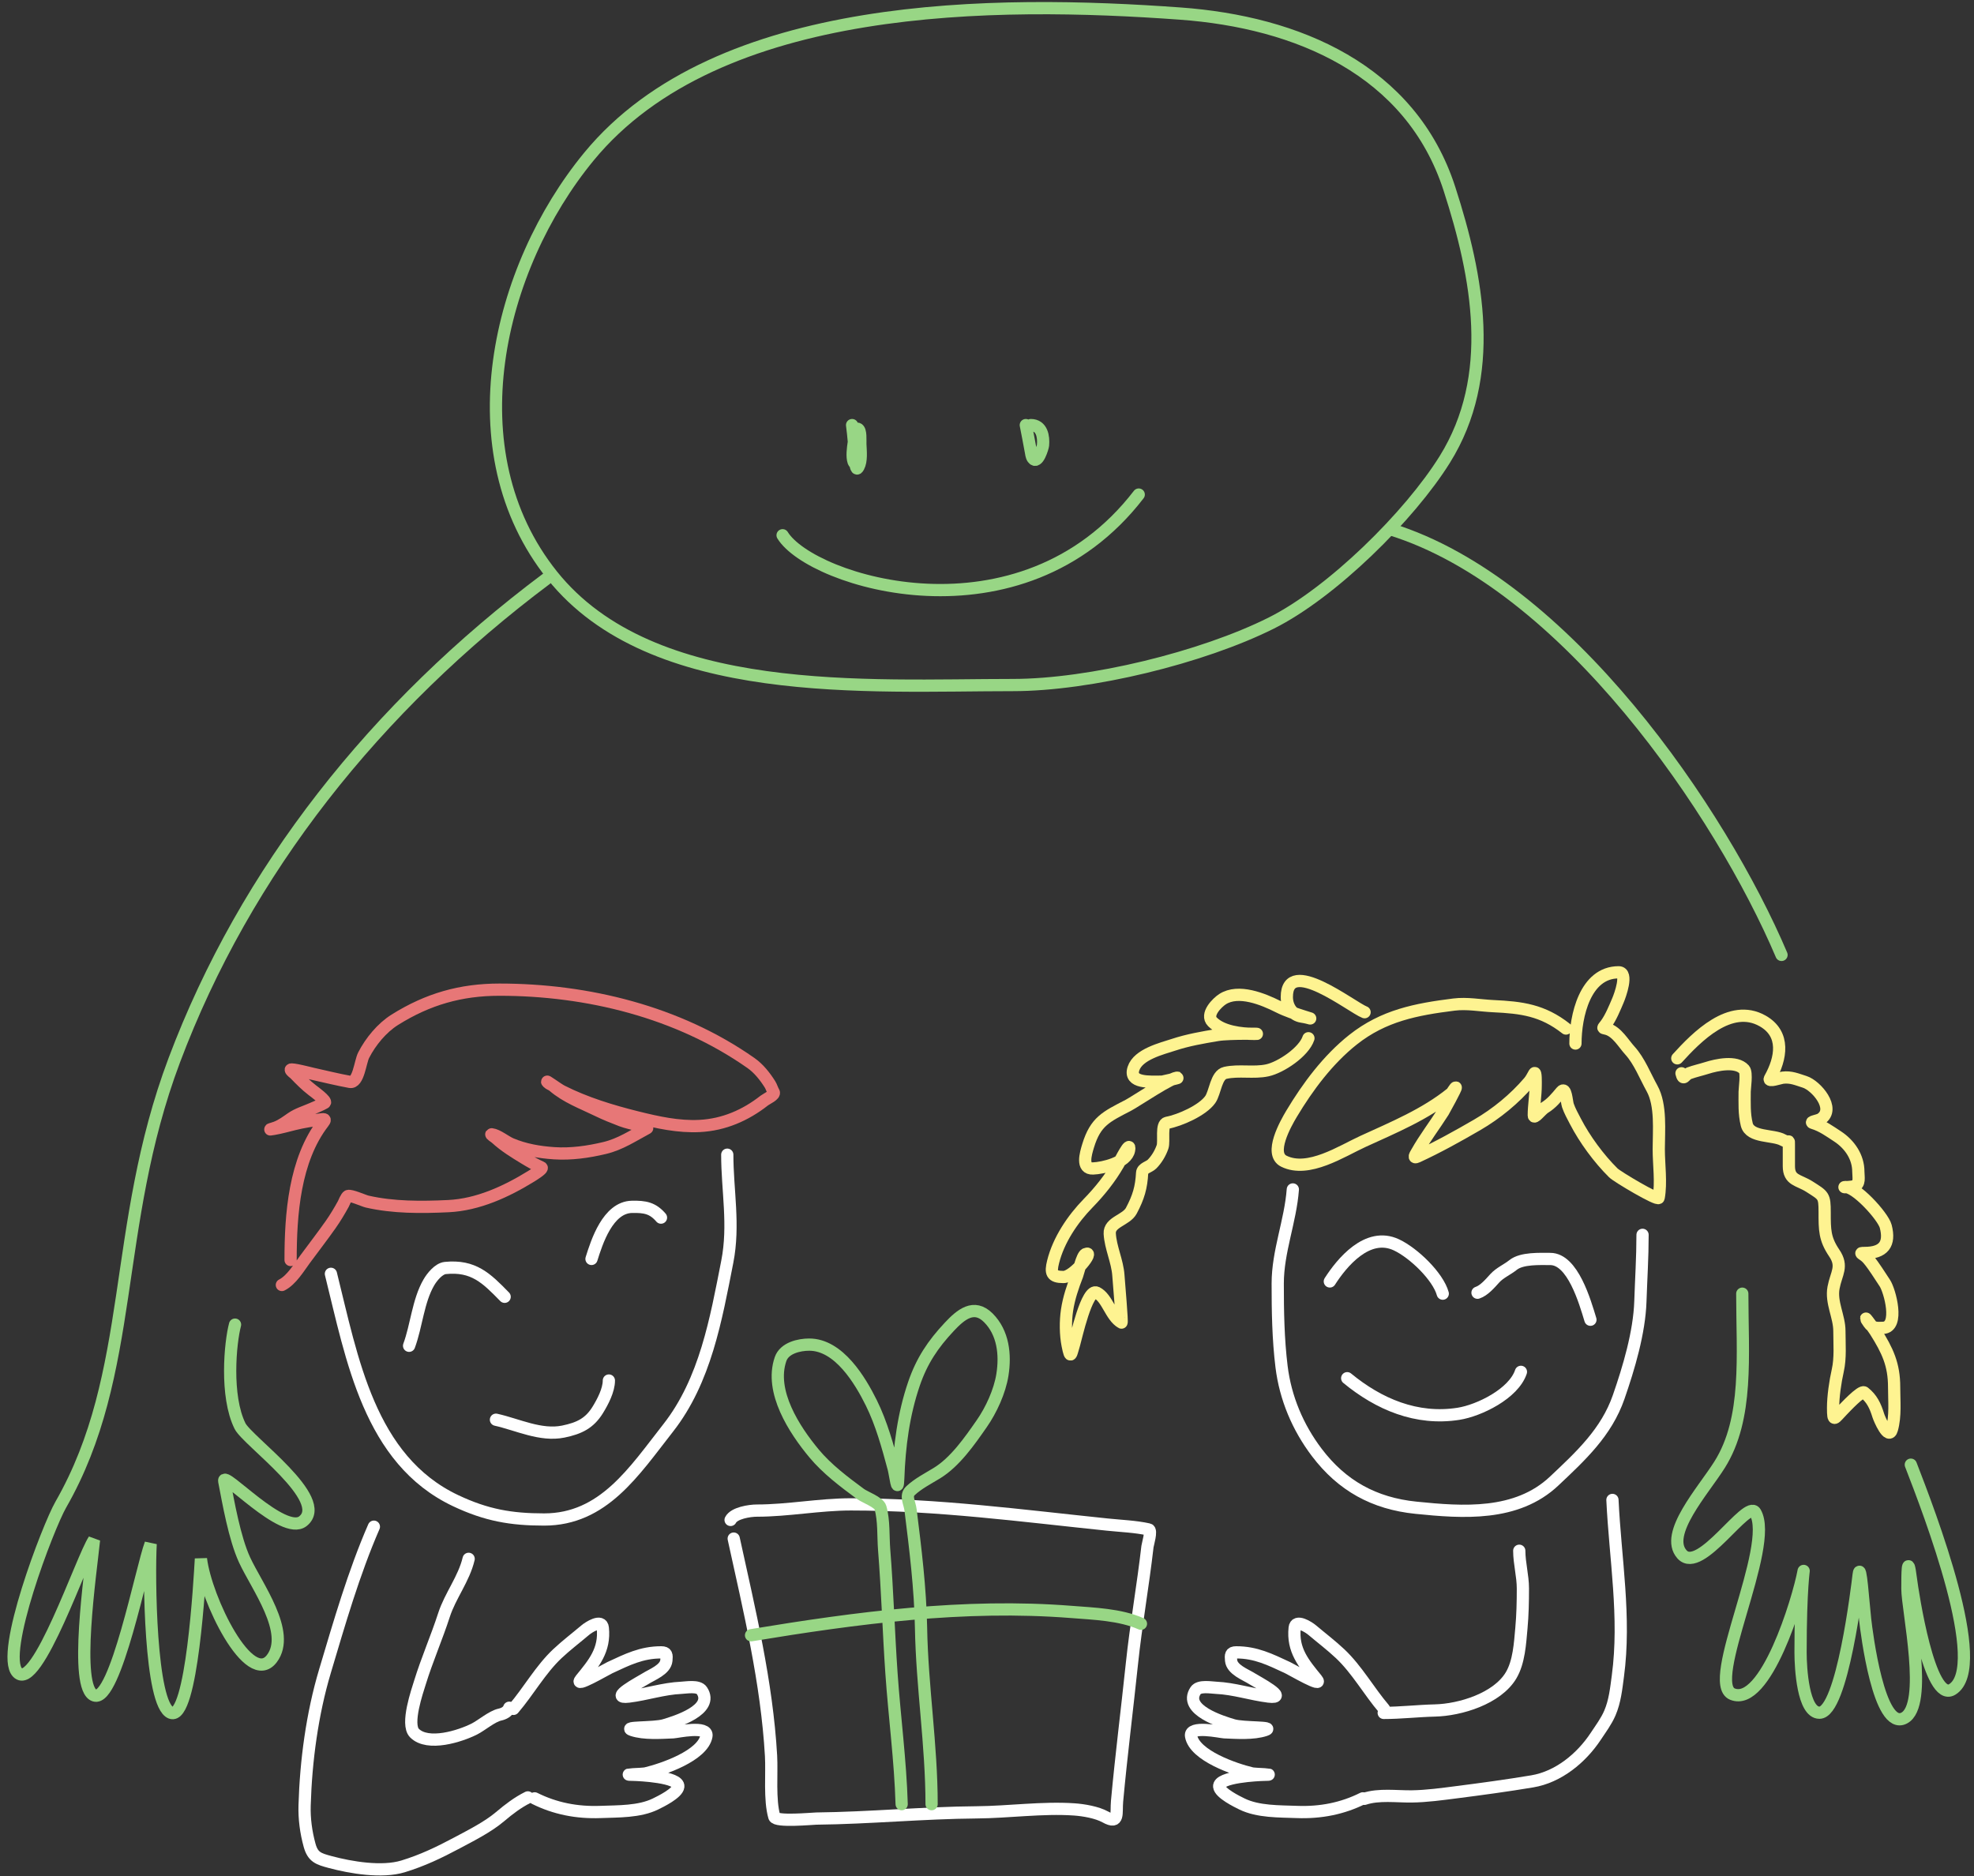 <svg width="242" height="230" viewBox="0 0 242 230" fill="none" xmlns="http://www.w3.org/2000/svg">
<rect x="0" y="0" width="242" height="230" fill="#333333" stroke="none"/>
<path d="M67.689 70.524C79.969 85.885 106.46 83.986 124.168 83.986C133.646 83.986 147.386 80.624 155.852 76.388C163.285 72.668 172.81 63.262 177.131 56.312C183.479 46.101 181.194 33.976 177.693 23.148C172.971 8.54 159.011 2.703 144.697 1.665C122.179 0.032 88.025 -0.058 72.189 19.208C60.988 32.836 55.545 55.332 67.689 70.524Z" stroke="#98D685" stroke-width="1.5" stroke-linecap="round"/>
<path d="M28.814 162.398C28.228 164.589 27.604 171.155 29.423 174.83C30.332 176.667 40.503 183.846 37.135 186.499C34.729 188.393 27.203 180.1 27.492 181.593C27.997 184.213 28.756 188.573 29.972 191.221C31.464 194.47 35.749 200.141 33.33 203.341C30.564 206.997 25.224 196.04 24.632 191.104C24.481 193.642 23.531 210.954 20.96 209.992C18.389 209.03 18.246 193.144 18.47 189.269C17.388 192.125 14.154 208.693 11.584 207.867C9.014 207.041 11.124 192.729 11.523 188.794C10.078 190.93 4.501 207.511 2.147 205.05C-0.05 202.752 5.899 187.178 7.449 184.476C16.704 168.337 13.636 150.563 21.355 130.014C30.081 106.785 46.05 86.634 67.014 70.943" stroke="#98D685" stroke-width="1.5" stroke-linecap="round"/>
<path d="M95.941 65.621C99.437 71.311 125.124 79.431 139.602 60.633" stroke="#98D685" stroke-width="1.5" stroke-linecap="round"/>
<path d="M104.461 52.115C104.643 53.452 104.729 54.819 104.862 56.169C104.904 56.592 104.828 57.154 105.037 57.421C105.1 57.502 105.214 57.292 105.243 57.24C105.644 56.502 105.513 55.341 105.474 54.455C105.455 54.019 105.576 52.718 105.155 52.568C104.807 52.444 104.712 53.969 104.667 54.274C104.57 54.922 104.421 55.983 104.646 56.614C104.837 57.148 104.855 55.137 104.872 54.917C104.924 54.248 105.21 52.56 104.554 52.56" stroke="#98D685" stroke-width="1.5" stroke-linecap="round"/>
<path d="M125.758 52.115C125.978 53.185 126.167 54.257 126.37 55.329C126.419 55.585 126.45 55.959 126.617 56.189C127.211 57.01 127.841 54.859 127.867 54.59C127.964 53.562 127.756 52.115 126.37 52.115" stroke="#98D685" stroke-width="1.5" stroke-linecap="round"/>
<path d="M40.568 156.169C43.158 166.544 45.252 178.967 55.857 183.982C59.622 185.763 62.657 186.29 66.705 186.29C73.971 186.29 77.719 180.413 81.918 175.058C86.469 169.253 87.78 161.713 89.159 154.698C90.046 150.184 89.159 145.921 89.159 141.564" stroke="white" stroke-width="1.5" stroke-linecap="round"/>
<path d="M50.152 164.992C51.06 162.532 51.255 159.507 52.563 157.243C52.955 156.565 53.773 155.535 54.604 155.454C58.041 155.118 59.61 156.674 61.866 158.987" stroke="white" stroke-width="1.5" stroke-linecap="round"/>
<path d="M72.514 154.344C73.163 152.274 74.517 148.011 77.483 147.958C79.068 147.93 80.015 148.095 81.033 149.279" stroke="white" stroke-width="1.5" stroke-linecap="round"/>
<path d="M60.801 174.057C63.449 174.646 66.283 176.08 69.062 175.51C71.039 175.104 72.278 174.48 73.281 172.855C73.894 171.861 74.644 170.432 74.644 169.252" stroke="white" stroke-width="1.5" stroke-linecap="round"/>
<path d="M35.625 154.476C35.625 148.912 36.095 142.222 39.629 137.634C39.849 137.349 39.917 137.174 39.491 137.223C38.351 137.357 37.196 137.54 36.081 137.814C35.249 138.018 34.409 138.259 33.564 138.404C32.605 138.569 33.408 138.391 33.842 138.224C34.536 137.956 35.118 137.513 35.724 137.093C36.489 136.566 37.42 136.294 38.262 135.923C38.779 135.694 39.316 135.485 39.808 135.202C40.141 135.01 38.448 133.781 38.291 133.661C37.5 133.051 36.849 132.394 36.161 131.679C36.088 131.604 35.645 131.285 35.645 131.149C35.645 130.957 38.213 131.62 38.301 131.639C39.832 131.98 41.358 132.357 42.9 132.64C43.947 132.832 44.158 130.189 44.585 129.358C45.436 127.699 46.819 126.017 48.4 125.025C52.448 122.484 56.502 121.332 61.234 121.332C72.014 121.332 83.139 124.058 92.066 130.329C93.011 130.992 93.781 131.966 94.395 132.94C94.583 133.238 94.665 133.596 94.851 133.901C95.056 134.236 93.966 134.714 93.702 134.922C91.386 136.743 88.733 137.89 85.773 138.044C83.182 138.179 80.594 137.606 78.092 136.983C74.974 136.207 71.787 135.236 68.905 133.781C68.298 133.475 66.681 132.236 67.161 132.72C67.351 132.912 67.614 132.96 67.825 133.141C69.457 134.535 71.363 135.216 73.266 136.143C74.212 136.603 75.18 136.99 76.16 137.364C76.847 137.626 77.622 137.771 78.33 137.984C78.533 138.045 79.462 138.245 79.331 138.314C77.589 139.24 76.072 140.28 74.118 140.746C72.095 141.228 70.004 141.525 67.924 141.386C66.127 141.267 64.307 140.955 62.642 140.246C61.99 139.968 60.987 139.144 60.283 139.065C60.044 139.038 60.64 139.392 60.818 139.555C61.866 140.517 63.098 141.273 64.307 142.007C64.984 142.418 65.658 142.805 66.378 143.128C66.689 143.267 65.164 144.183 65.09 144.229C62.044 146.105 58.585 147.698 54.961 147.871C51.679 148.028 48.221 148.052 45.001 147.311C44.595 147.217 43.03 146.501 42.662 146.63C42.462 146.7 42.132 147.529 42.087 147.611C41.607 148.483 41.094 149.34 40.521 150.153C39.511 151.587 38.43 152.984 37.389 154.396C36.632 155.424 35.722 156.949 34.555 157.538" stroke="#E77777" stroke-width="1.5" stroke-linecap="round"/>
<path d="M158.493 145.824C158.201 149.725 156.641 153.419 156.641 157.354C156.641 160.758 156.695 164.178 157.111 167.559C157.586 171.416 159.113 175.009 161.434 178.073C164.519 182.147 168.46 184.325 173.578 184.847C179.342 185.435 185.927 185.917 190.53 181.578C193.782 178.513 196.933 175.61 198.44 171.27C199.683 167.69 200.974 163.362 201.101 159.548C201.192 156.819 201.366 154.149 201.366 151.39" stroke="white" stroke-width="1.5" stroke-linecap="round"/>
<path d="M163.029 157.103C164.466 154.856 167.632 150.941 171.197 152.62C173.314 153.616 176.288 156.49 176.873 158.602" stroke="white" stroke-width="1.5" stroke-linecap="round"/>
<path d="M181.133 158.487C181.952 158.211 182.665 157.36 183.258 156.71C183.873 156.035 184.789 155.653 185.496 155.085C186.559 154.231 188.786 154.349 190.054 154.349C192.81 154.349 194.303 159.583 194.976 161.798" stroke="white" stroke-width="1.5" stroke-linecap="round"/>
<path d="M165.158 168.968C169.02 172.151 173.671 174.142 178.808 173.33C181.334 172.931 185.562 170.871 186.456 168.188" stroke="white" stroke-width="1.5" stroke-linecap="round"/>
<path d="M167.289 124.095C165.717 123.496 157.758 117.135 157.758 122.232C157.758 123.472 158.484 124.48 159.611 124.642C160.458 124.764 161.374 125.109 159.876 124.627C158.806 124.283 157.739 123.938 156.728 123.43C154.852 122.487 151.826 121.237 149.874 122.498C149.222 122.92 147.741 124.376 148.638 125.278C149.838 126.484 152.172 126.756 153.786 126.756C155.292 126.756 150.756 126.64 149.271 126.889C147.433 127.197 145.649 127.502 143.873 128.087C142.415 128.566 139.539 129.253 138.96 130.999C138.351 132.834 141.012 132.611 142.402 132.611C142.563 132.611 144.461 132.167 144.402 132.138C143.888 131.88 139.192 135.061 138.327 135.508C135.594 136.921 134.308 137.494 133.4 140.461C133.088 141.479 132.554 143.307 133.988 143.255C135.224 143.211 138.138 142.545 138.416 141.008C138.669 139.606 137.24 142.476 137.107 142.708C136.094 144.466 134.814 146.064 133.4 147.513C131.497 149.463 129.769 152.028 129.105 154.698C128.772 156.037 128.901 156.561 130.37 156.561C131.667 156.561 134.261 153.223 133.076 153.752C132.649 153.943 132.204 155.975 132.061 156.339C131.514 157.736 131.033 159.15 130.811 160.641C130.613 161.974 130.622 163.606 130.885 164.929C131.261 166.82 131.296 166.026 131.679 164.796C131.891 164.113 133.239 157.869 134.459 158.483C135.77 159.142 136.158 161.385 137.489 162.149C137.609 162.218 137.173 157.318 137.107 156.354C136.988 154.629 136.142 152.951 136.047 151.239C135.968 149.801 138.071 149.606 138.695 148.43C139.582 146.758 139.919 145.589 140.019 143.787C140.051 143.212 140.869 143.081 141.225 142.723C141.804 142.141 142.25 141.383 142.519 140.609C142.762 139.913 142.295 137.795 143.078 137.652C144.633 137.368 147.443 136.128 148.373 134.799C148.983 133.928 149.072 131.786 150.212 131.531C151.883 131.158 153.692 131.587 155.375 131.221C157.024 130.863 159.845 128.979 160.405 127.288" stroke="#FEF391" stroke-width="1.5" stroke-linecap="round"/>
<path d="M205.625 129.75C208.005 127.13 212.115 122.924 216.078 125.161C218.913 126.761 218.368 129.76 216.981 132.226C216.721 132.69 218.194 132.169 218.544 132.124C219.566 131.994 220.305 132.342 221.24 132.634C222.64 133.072 225.102 135.929 223.233 137.179C222.887 137.411 221.78 137.532 222.258 137.675C223.386 138.012 224.322 138.703 225.269 139.321C226.745 140.285 227.821 141.842 227.821 143.648C227.821 144.3 228.064 145.184 227.305 145.425C226.952 145.537 226.018 145.564 226.129 145.541C227.364 145.291 230.845 149.084 231.177 150.349C231.75 152.535 230.896 153.612 228.596 153.612C227.726 153.612 228.446 153.663 229.054 154.399C229.825 155.331 230.39 156.305 231.062 157.298C231.679 158.209 232.9 162.713 230.861 162.79C230.117 162.818 229.567 162.875 229.112 162.207C228.09 160.709 229.597 162.716 229.9 163.198C231.404 165.585 232.209 167.285 232.209 170.074C232.209 171.786 232.398 173.592 231.937 175.231C231.533 176.666 230.381 173.907 230.273 173.556C229.896 172.33 229.466 171.448 228.538 170.715C228.179 170.431 226.171 172.595 225.886 172.886C224.877 173.911 224.724 174.462 224.724 172.609C224.724 171.211 224.991 169.397 225.298 168.035C225.65 166.468 225.498 164.792 225.498 163.184C225.498 161.394 224.44 159.689 224.781 157.866C225.115 156.089 225.985 155.279 224.868 153.627C223.68 151.871 223.692 150.781 223.692 148.63C223.692 146.551 223.562 146.593 221.828 145.483C220.488 144.626 219.304 144.755 219.304 142.963C219.304 142.099 219.304 141.234 219.304 140.37C219.304 139.559 219.369 140.218 218.587 139.772C217.402 139.097 214.548 139.511 214.142 137.864C213.814 136.529 213.884 135.216 213.884 133.843C213.884 133.408 214.184 131.523 213.827 131.119C212.849 130.015 210.418 130.56 209.253 130.93C208.526 131.16 207.773 131.321 207.059 131.585C206.526 131.782 206.385 132.574 206.141 131.585" stroke="#FEF391" stroke-width="1.5" stroke-linecap="round"/>
<path d="M191.979 126.097C189.105 123.841 186.566 123.518 183.042 123.352C181.432 123.276 179.863 122.956 178.232 123.161C173.602 123.743 169.621 124.499 165.878 127.463C162.809 129.894 160.331 133.218 158.334 136.553C157.599 137.781 155.541 141.446 157.393 142.362C160.387 143.845 164.475 141.134 167.091 139.937C170.819 138.23 174.722 136.619 177.923 134.026C178.018 133.949 178.389 133.313 178.465 133.323C178.573 133.339 177.032 136.144 176.943 136.285C175.903 137.932 174.636 139.585 173.693 141.264C173.553 141.515 173.168 142.078 173.771 141.801C176.251 140.659 178.73 139.281 181.095 137.907C183.451 136.538 185.668 134.72 187.44 132.647C187.708 132.333 187.884 131.966 188.085 131.613C188.308 131.219 188.265 132.839 188.265 133.043C188.265 134.286 188.033 135.536 188.033 136.745C188.033 137.288 188.908 136.087 189.374 135.8C190.218 135.28 190.783 134.585 191.412 133.834C191.981 133.155 192.053 135.048 192.211 135.519C192.435 136.185 192.816 136.861 193.14 137.485C194.284 139.691 196.006 142.033 197.782 143.792C198.28 144.285 203.27 147.237 203.34 146.856C203.682 144.995 203.353 142.774 203.353 140.881C203.353 138.645 203.669 135.493 202.528 133.438C201.7 131.948 200.976 130.072 199.82 128.804C199.024 127.932 198.246 126.517 197.034 126.148C196.435 125.966 196.444 126.162 196.867 125.587C197.483 124.747 197.94 123.608 198.35 122.65C198.606 122.049 199.653 119.203 198.44 119.203C194.314 119.203 193.14 124.589 193.14 127.936" stroke="#FEF391" stroke-width="1.5" stroke-linecap="round"/>
<path d="M170.484 64.893C191.982 71.562 211.013 99.658 218.404 117.072" stroke="#98D685" stroke-width="1.5" stroke-linecap="round"/>
<path d="M234.254 179.568C236.526 185.432 243.825 204.383 239.333 207.123C236.526 208.835 234.489 195.352 234.254 193.501C233.848 190.294 233.835 193.037 233.835 194.786C233.835 197.387 236.444 209.063 233.438 210.634C230.342 212.253 228.837 200.159 228.653 198.53C228.447 196.701 228.077 191.238 227.859 193.066C227.703 194.377 225.858 209.977 223.05 209.977C221.05 209.977 220.737 204.548 220.737 202.579C220.737 194.564 221.184 192.215 221.112 192.609C220.458 196.161 216.426 209.338 212.382 207.694C209.013 206.324 217.626 189.561 215.19 185.432C214.198 183.752 208.451 193.066 206.206 190.569C203.961 188.073 208.805 182.764 210.814 179.568C214.386 173.886 213.593 166.164 213.593 158.604" stroke="#98D685" stroke-width="1.5" stroke-linecap="round"/>
<path d="M89.948 188.631C91.876 197.448 94.008 206.231 94.525 215.265C94.649 217.451 94.317 220.608 94.927 222.744C95.113 223.395 99.628 222.961 100.076 222.956C106.627 222.886 113.183 222.245 119.739 222.193C123.648 222.162 127.811 221.566 131.689 221.833C132.847 221.913 134.486 222.189 135.524 222.765C137.231 223.714 136.811 222.278 136.944 220.837C137.461 215.207 138.174 209.596 138.766 203.971C139.272 199.16 140.125 194.398 140.673 189.606C140.704 189.336 141.241 187.601 140.821 187.508C139.217 187.151 137.406 187.083 135.778 186.915C125.283 185.829 114.878 184.436 104.314 184.436C100.476 184.436 96.587 185.198 92.808 185.198C91.868 185.198 89.984 185.506 89.566 186.343" stroke="white" stroke-width="1.5" stroke-linecap="round"/>
<path d="M110.538 221.19C110.382 215.866 109.661 210.484 109.291 205.168C108.94 200.119 108.795 195.055 108.392 190.009C108.26 188.358 108.393 186.429 107.936 184.829C107.745 184.16 106.034 183.56 105.477 183.15C103.48 181.678 101.388 180.103 99.793 178.185C97.4 175.307 94.317 170.61 95.691 166.624C96.167 165.244 97.999 164.849 99.205 164.849C102.843 164.849 105.457 169.239 106.821 171.996C108.065 174.512 108.83 177.317 109.555 180.019C109.758 180.776 110.045 183.363 110.119 181.255C110.257 177.309 110.767 173.393 112.049 169.646C113.011 166.837 114.368 164.811 116.379 162.666C117.782 161.169 119.4 159.799 121.164 161.563C122.993 163.392 123.281 166.073 122.891 168.542C122.568 170.585 121.519 172.869 120.348 174.551C118.866 176.679 117.088 179.243 114.856 180.607C113.778 181.266 112.539 181.896 111.618 182.766C110.953 183.393 111.515 184.212 111.63 185.128C112.22 189.852 112.83 194.765 112.913 199.555C113.038 206.776 114.208 213.977 114.208 221.19" stroke="#98D685" stroke-width="1.5" stroke-linecap="round"/>
<path d="M92.074 200.482C105.034 198.343 118.209 196.584 131.365 197.624C134.072 197.838 137.331 197.943 139.873 199.072" stroke="#98D685" stroke-width="1.5" stroke-linecap="round"/>
<path d="M62.945 209.507C64.794 207.346 66.265 204.682 68.335 202.738C69.414 201.724 70.62 200.808 71.751 199.851C72.16 199.505 73.781 198.445 73.9 199.578C74.186 202.293 72.797 203.936 71.206 205.882C70.25 207.05 74.252 204.693 74.766 204.454C76.916 203.456 78.648 202.577 81.07 202.577C81.75 202.577 81.759 202.907 81.695 203.572C81.588 204.702 79.941 205.293 79.113 205.817C78.531 206.186 74.47 208.322 77.092 207.999C79.259 207.732 81.324 207.022 83.524 206.924C84.143 206.897 85.614 206.618 86.042 207.261C87.626 209.637 82.787 211.107 81.423 211.512C80.158 211.886 76.257 211.688 77.509 212.105C78.975 212.593 81.024 212.441 82.546 212.378C82.968 212.36 86.849 211.494 86.604 212.843C86.166 215.252 81.234 216.923 79.161 217.414C78.74 217.514 75.907 217.558 77.638 217.591C78.396 217.605 83.282 217.833 83.155 219.034C83.07 219.847 80.969 220.871 80.364 221.167C78.382 222.137 75.786 222.064 73.628 222.146C70.717 222.256 68.035 221.723 65.544 220.478" stroke="white" stroke-width="1.5" stroke-linecap="round"/>
<path d="M169.674 209.507C167.826 207.346 166.354 204.682 164.285 202.738C163.205 201.724 162 200.808 160.868 199.851C160.459 199.505 158.838 198.445 158.719 199.578C158.433 202.293 159.822 203.936 161.413 205.882C162.37 207.05 158.367 204.693 157.853 204.454C155.703 203.456 153.971 202.577 151.549 202.577C150.869 202.577 150.86 202.907 150.924 203.572C151.031 204.702 152.679 205.293 153.506 205.817C154.088 206.186 158.149 208.322 155.527 207.999C153.36 207.732 151.295 207.022 149.095 206.924C148.477 206.897 147.006 206.618 146.577 207.261C144.993 209.637 149.832 211.107 151.196 211.512C152.461 211.886 156.362 211.688 155.11 212.105C153.644 212.593 151.595 212.441 150.074 212.378C149.651 212.36 145.77 211.494 146.016 212.843C146.454 215.252 151.385 216.923 153.458 217.414C153.879 217.514 156.712 217.558 154.982 217.591C154.224 217.605 149.338 217.833 149.464 219.034C149.55 219.847 151.65 220.871 152.255 221.167C154.237 222.137 156.833 222.064 158.991 222.146C161.902 222.256 164.584 221.723 167.075 220.478" stroke="white" stroke-width="1.5" stroke-linecap="round"/>
<path d="M169.635 210.002C171.733 210.002 173.806 209.755 175.899 209.705C179.02 209.632 183.547 208.248 185.246 205.403C186.224 203.766 186.346 201.477 186.515 199.616C186.663 197.991 186.697 196.384 186.697 194.753C186.697 193.186 186.252 191.649 186.252 190.121" stroke="white" stroke-width="1.5" stroke-linecap="round"/>
<path d="M197.675 183.891C198.018 191.097 199.31 198.283 198.342 205.486C198.134 207.04 197.983 208.568 197.361 210.019C196.933 211.019 196.229 211.966 195.63 212.871C193.858 215.554 191.042 217.86 187.841 218.394C184.759 218.908 181.699 219.324 178.601 219.721C176.797 219.952 174.897 220.217 173.079 220.24C171.203 220.264 169.039 219.944 167.26 220.537" stroke="white" stroke-width="1.5" stroke-linecap="round"/>
<path d="M45.835 187.172C43.365 192.84 41.6 198.984 39.832 204.907C38.271 210.134 37.503 215.892 37.343 221.339C37.294 222.988 37.517 224.635 37.953 226.225C38.356 227.692 39.053 227.903 40.488 228.288C43.036 228.971 46.824 229.606 49.408 228.818C51.786 228.093 53.826 227.114 56.011 225.949C57.723 225.036 59.809 223.986 61.289 222.734C62.416 221.78 63.474 220.978 64.711 220.36" stroke="white" stroke-width="1.5" stroke-linecap="round"/>
<path d="M57.452 191.113C56.873 193.574 55.197 195.63 54.433 197.993C53.532 200.778 52.344 203.479 51.483 206.278C51.173 207.283 49.733 211.397 50.814 212.478C52.457 214.121 56.41 212.862 58.166 211.971C59.053 211.521 60.302 210.427 61.289 210.208C61.773 210.101 62.27 209.847 62.43 209.367" stroke="white" stroke-width="1.5" stroke-linecap="round"/>
</svg>
